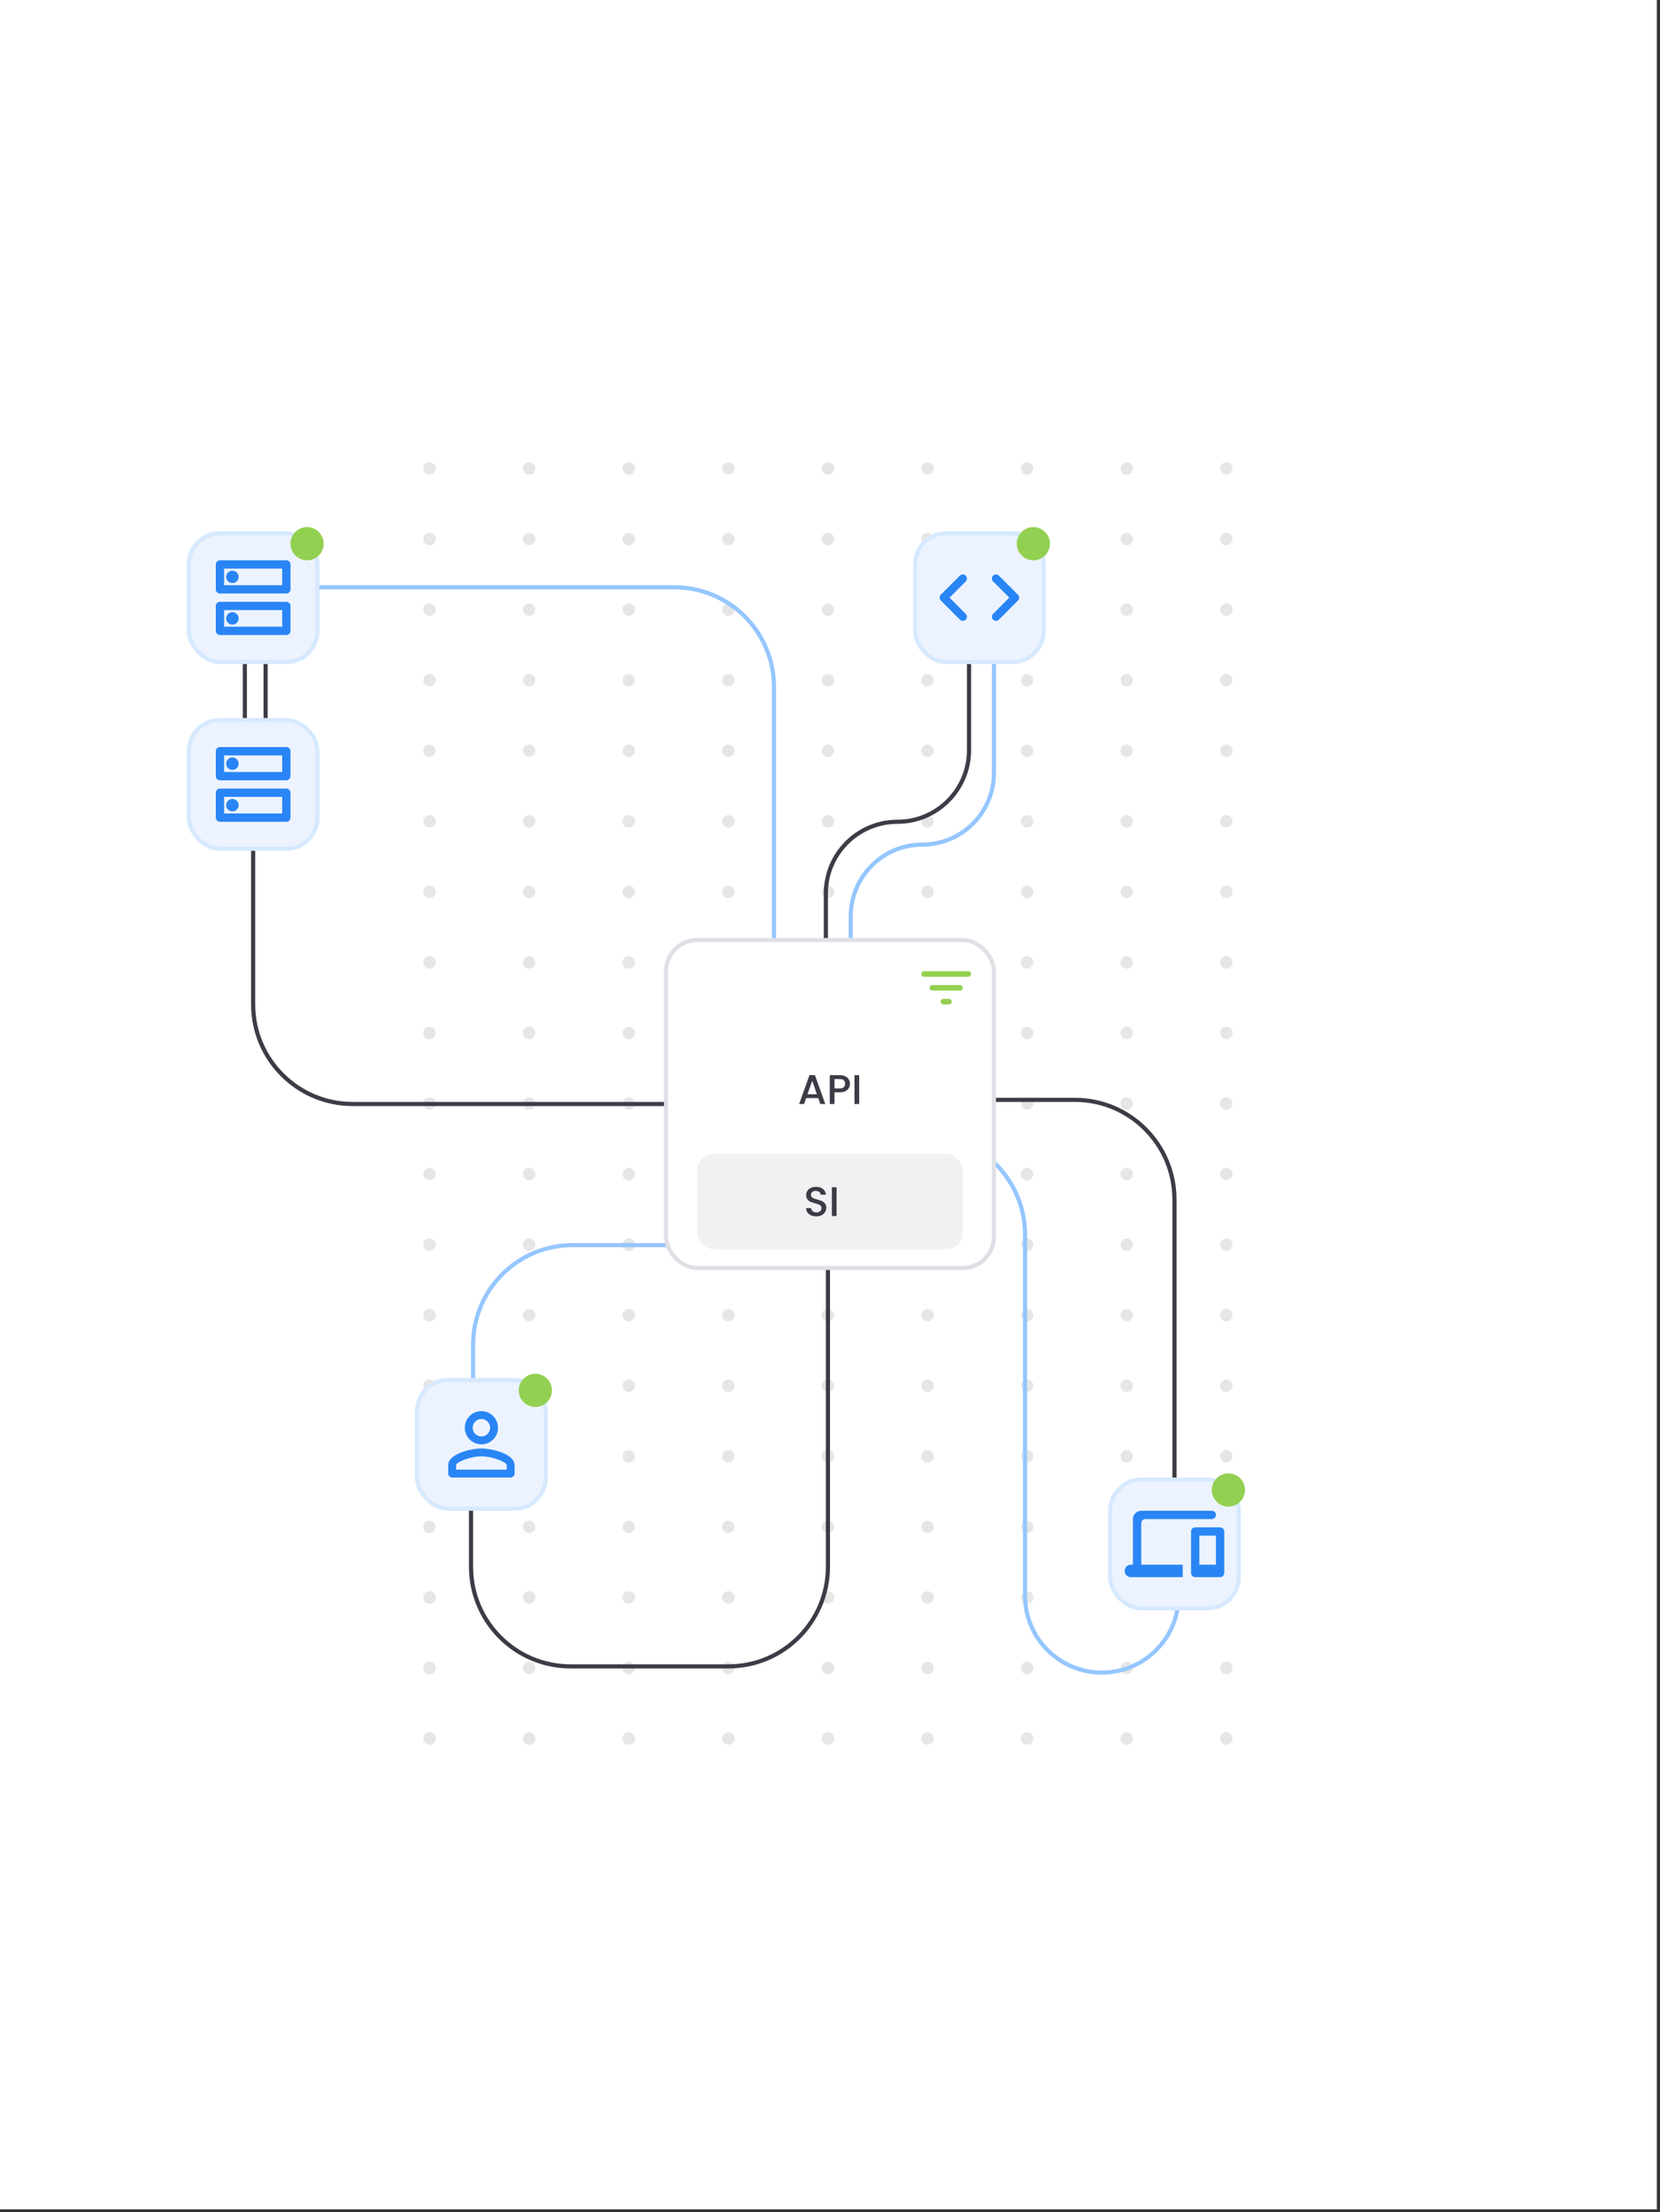 <svg width="400" height="533" viewBox="0 0 400 533" fill="none" xmlns="http://www.w3.org/2000/svg">
<rect x="0" y="0" width="400" height="533" fill="#333333" stroke="none"/>
<rect width="399.245" height="532.326" fill="white"/>
<circle cx="103.5" cy="112.887" r="1.5" fill="#E6E6E6"/>
<circle cx="127.5" cy="112.887" r="1.5" fill="#E6E6E6"/>
<circle cx="151.5" cy="112.887" r="1.5" fill="#E6E6E6"/>
<circle cx="175.5" cy="112.887" r="1.5" fill="#E6E6E6"/>
<circle cx="199.5" cy="112.887" r="1.5" fill="#E6E6E6"/>
<circle cx="223.5" cy="112.887" r="1.5" fill="#E6E6E6"/>
<circle cx="247.5" cy="112.887" r="1.5" fill="#E6E6E6"/>
<circle cx="271.5" cy="112.887" r="1.5" fill="#E6E6E6"/>
<circle cx="295.5" cy="112.887" r="1.5" fill="#E6E6E6"/>
<circle cx="103.5" cy="129.887" r="1.5" fill="#E6E6E6"/>
<circle cx="127.5" cy="129.887" r="1.5" fill="#E6E6E6"/>
<circle cx="151.5" cy="129.887" r="1.5" fill="#E6E6E6"/>
<circle cx="175.5" cy="129.887" r="1.5" fill="#E6E6E6"/>
<circle cx="199.5" cy="129.887" r="1.5" fill="#E6E6E6"/>
<circle cx="223.5" cy="129.887" r="1.5" fill="#E6E6E6"/>
<circle cx="247.5" cy="129.887" r="1.5" fill="#E6E6E6"/>
<circle cx="271.5" cy="129.887" r="1.5" fill="#E6E6E6"/>
<circle cx="295.5" cy="129.887" r="1.5" fill="#E6E6E6"/>
<circle cx="103.5" cy="146.887" r="1.5" fill="#E6E6E6"/>
<circle cx="127.5" cy="146.887" r="1.5" fill="#E6E6E6"/>
<circle cx="151.5" cy="146.887" r="1.5" fill="#E6E6E6"/>
<circle cx="175.5" cy="146.887" r="1.5" fill="#E6E6E6"/>
<circle cx="199.5" cy="146.887" r="1.5" fill="#E6E6E6"/>
<circle cx="223.5" cy="146.887" r="1.5" fill="#E6E6E6"/>
<circle cx="247.5" cy="146.887" r="1.5" fill="#E6E6E6"/>
<circle cx="271.5" cy="146.887" r="1.5" fill="#E6E6E6"/>
<circle cx="295.5" cy="146.887" r="1.5" fill="#E6E6E6"/>
<circle cx="103.5" cy="163.887" r="1.5" fill="#E6E6E6"/>
<circle cx="127.5" cy="163.887" r="1.5" fill="#E6E6E6"/>
<circle cx="151.5" cy="163.887" r="1.5" fill="#E6E6E6"/>
<circle cx="175.5" cy="163.887" r="1.5" fill="#E6E6E6"/>
<circle cx="199.5" cy="163.887" r="1.5" fill="#E6E6E6"/>
<circle cx="223.5" cy="163.887" r="1.5" fill="#E6E6E6"/>
<circle cx="247.5" cy="163.887" r="1.5" fill="#E6E6E6"/>
<circle cx="271.5" cy="163.887" r="1.5" fill="#E6E6E6"/>
<circle cx="295.5" cy="163.887" r="1.5" fill="#E6E6E6"/>
<circle cx="103.5" cy="180.887" r="1.5" fill="#E6E6E6"/>
<circle cx="127.5" cy="180.887" r="1.5" fill="#E6E6E6"/>
<circle cx="151.5" cy="180.887" r="1.5" fill="#E6E6E6"/>
<circle cx="175.5" cy="180.887" r="1.5" fill="#E6E6E6"/>
<circle cx="199.5" cy="180.887" r="1.5" fill="#E6E6E6"/>
<circle cx="223.5" cy="180.887" r="1.5" fill="#E6E6E6"/>
<circle cx="247.5" cy="180.887" r="1.5" fill="#E6E6E6"/>
<circle cx="271.5" cy="180.887" r="1.5" fill="#E6E6E6"/>
<circle cx="295.5" cy="180.887" r="1.5" fill="#E6E6E6"/>
<circle cx="103.5" cy="197.887" r="1.5" fill="#E6E6E6"/>
<circle cx="127.5" cy="197.887" r="1.5" fill="#E6E6E6"/>
<circle cx="151.5" cy="197.887" r="1.5" fill="#E6E6E6"/>
<circle cx="175.5" cy="197.887" r="1.5" fill="#E6E6E6"/>
<circle cx="199.5" cy="197.887" r="1.5" fill="#E6E6E6"/>
<circle cx="223.5" cy="197.887" r="1.5" fill="#E6E6E6"/>
<circle cx="247.5" cy="197.887" r="1.5" fill="#E6E6E6"/>
<circle cx="271.5" cy="197.887" r="1.5" fill="#E6E6E6"/>
<circle cx="295.5" cy="197.887" r="1.5" fill="#E6E6E6"/>
<circle cx="103.5" cy="214.887" r="1.5" fill="#E6E6E6"/>
<circle cx="127.5" cy="214.887" r="1.5" fill="#E6E6E6"/>
<circle cx="151.5" cy="214.887" r="1.5" fill="#E6E6E6"/>
<circle cx="175.5" cy="214.887" r="1.5" fill="#E6E6E6"/>
<circle cx="199.5" cy="214.887" r="1.5" fill="#E6E6E6"/>
<circle cx="223.5" cy="214.887" r="1.5" fill="#E6E6E6"/>
<circle cx="247.5" cy="214.887" r="1.5" fill="#E6E6E6"/>
<circle cx="271.5" cy="214.887" r="1.5" fill="#E6E6E6"/>
<circle cx="295.5" cy="214.887" r="1.5" fill="#E6E6E6"/>
<circle cx="103.5" cy="231.887" r="1.5" fill="#E6E6E6"/>
<circle cx="127.5" cy="231.887" r="1.5" fill="#E6E6E6"/>
<circle cx="151.5" cy="231.887" r="1.5" fill="#E6E6E6"/>
<circle cx="175.5" cy="231.887" r="1.5" fill="#E6E6E6"/>
<circle cx="199.5" cy="231.887" r="1.5" fill="#E6E6E6"/>
<circle cx="223.5" cy="231.887" r="1.5" fill="#E6E6E6"/>
<circle cx="247.5" cy="231.887" r="1.5" fill="#E6E6E6"/>
<circle cx="271.5" cy="231.887" r="1.5" fill="#E6E6E6"/>
<circle cx="295.5" cy="231.887" r="1.5" fill="#E6E6E6"/>
<circle cx="103.5" cy="248.887" r="1.5" fill="#E6E6E6"/>
<circle cx="127.5" cy="248.887" r="1.5" fill="#E6E6E6"/>
<circle cx="151.5" cy="248.887" r="1.5" fill="#E6E6E6"/>
<circle cx="175.5" cy="248.887" r="1.5" fill="#E6E6E6"/>
<circle cx="199.5" cy="248.887" r="1.5" fill="#E6E6E6"/>
<circle cx="223.5" cy="248.887" r="1.5" fill="#E6E6E6"/>
<circle cx="247.5" cy="248.887" r="1.5" fill="#E6E6E6"/>
<circle cx="271.5" cy="248.887" r="1.5" fill="#E6E6E6"/>
<circle cx="295.5" cy="248.887" r="1.5" fill="#E6E6E6"/>
<circle cx="103.5" cy="265.887" r="1.5" fill="#E6E6E6"/>
<circle cx="127.5" cy="265.887" r="1.5" fill="#E6E6E6"/>
<circle cx="151.5" cy="265.887" r="1.5" fill="#E6E6E6"/>
<circle cx="175.5" cy="265.887" r="1.5" fill="#E6E6E6"/>
<circle cx="199.5" cy="265.887" r="1.5" fill="#E6E6E6"/>
<circle cx="223.5" cy="265.887" r="1.5" fill="#E6E6E6"/>
<circle cx="247.5" cy="265.887" r="1.5" fill="#E6E6E6"/>
<circle cx="271.5" cy="265.887" r="1.5" fill="#E6E6E6"/>
<circle cx="295.5" cy="265.887" r="1.5" fill="#E6E6E6"/>
<circle cx="103.5" cy="282.887" r="1.5" fill="#E6E6E6"/>
<circle cx="127.5" cy="282.887" r="1.5" fill="#E6E6E6"/>
<circle cx="151.5" cy="282.887" r="1.5" fill="#E6E6E6"/>
<circle cx="175.5" cy="282.887" r="1.5" fill="#E6E6E6"/>
<circle cx="199.5" cy="282.887" r="1.5" fill="#E6E6E6"/>
<circle cx="223.5" cy="282.887" r="1.5" fill="#E6E6E6"/>
<circle cx="247.5" cy="282.887" r="1.5" fill="#E6E6E6"/>
<circle cx="271.5" cy="282.887" r="1.5" fill="#E6E6E6"/>
<circle cx="295.5" cy="282.887" r="1.5" fill="#E6E6E6"/>
<circle cx="103.5" cy="299.887" r="1.5" fill="#E6E6E6"/>
<circle cx="127.5" cy="299.887" r="1.5" fill="#E6E6E6"/>
<circle cx="151.5" cy="299.887" r="1.5" fill="#E6E6E6"/>
<circle cx="175.5" cy="299.887" r="1.5" fill="#E6E6E6"/>
<circle cx="199.5" cy="299.887" r="1.5" fill="#E6E6E6"/>
<circle cx="223.5" cy="299.887" r="1.5" fill="#E6E6E6"/>
<circle cx="247.5" cy="299.887" r="1.5" fill="#E6E6E6"/>
<circle cx="271.5" cy="299.887" r="1.5" fill="#E6E6E6"/>
<circle cx="295.5" cy="299.887" r="1.5" fill="#E6E6E6"/>
<circle cx="103.5" cy="316.887" r="1.5" fill="#E6E6E6"/>
<circle cx="127.5" cy="316.887" r="1.5" fill="#E6E6E6"/>
<circle cx="151.5" cy="316.887" r="1.5" fill="#E6E6E6"/>
<circle cx="175.5" cy="316.887" r="1.5" fill="#E6E6E6"/>
<circle cx="199.5" cy="316.887" r="1.5" fill="#E6E6E6"/>
<circle cx="223.5" cy="316.887" r="1.5" fill="#E6E6E6"/>
<circle cx="247.5" cy="316.887" r="1.5" fill="#E6E6E6"/>
<circle cx="271.5" cy="316.887" r="1.5" fill="#E6E6E6"/>
<circle cx="295.5" cy="316.887" r="1.5" fill="#E6E6E6"/>
<circle cx="103.5" cy="333.887" r="1.5" fill="#E6E6E6"/>
<circle cx="127.5" cy="333.887" r="1.5" fill="#E6E6E6"/>
<circle cx="151.5" cy="333.887" r="1.5" fill="#E6E6E6"/>
<circle cx="175.5" cy="333.887" r="1.5" fill="#E6E6E6"/>
<circle cx="199.5" cy="333.887" r="1.5" fill="#E6E6E6"/>
<circle cx="223.5" cy="333.887" r="1.5" fill="#E6E6E6"/>
<circle cx="247.5" cy="333.887" r="1.5" fill="#E6E6E6"/>
<circle cx="271.5" cy="333.887" r="1.5" fill="#E6E6E6"/>
<circle cx="295.5" cy="333.887" r="1.5" fill="#E6E6E6"/>
<circle cx="103.5" cy="350.887" r="1.5" fill="#E6E6E6"/>
<circle cx="127.5" cy="350.887" r="1.5" fill="#E6E6E6"/>
<circle cx="151.5" cy="350.887" r="1.5" fill="#E6E6E6"/>
<circle cx="175.5" cy="350.887" r="1.5" fill="#E6E6E6"/>
<circle cx="199.5" cy="350.887" r="1.5" fill="#E6E6E6"/>
<circle cx="223.5" cy="350.887" r="1.5" fill="#E6E6E6"/>
<circle cx="247.5" cy="350.887" r="1.5" fill="#E6E6E6"/>
<circle cx="271.5" cy="350.887" r="1.5" fill="#E6E6E6"/>
<circle cx="295.5" cy="350.887" r="1.5" fill="#E6E6E6"/>
<circle cx="103.5" cy="367.887" r="1.5" fill="#E6E6E6"/>
<circle cx="127.5" cy="367.887" r="1.5" fill="#E6E6E6"/>
<circle cx="151.5" cy="367.887" r="1.5" fill="#E6E6E6"/>
<circle cx="175.5" cy="367.887" r="1.5" fill="#E6E6E6"/>
<circle cx="199.5" cy="367.887" r="1.5" fill="#E6E6E6"/>
<circle cx="223.5" cy="367.887" r="1.5" fill="#E6E6E6"/>
<circle cx="247.5" cy="367.887" r="1.5" fill="#E6E6E6"/>
<circle cx="271.5" cy="367.887" r="1.5" fill="#E6E6E6"/>
<circle cx="295.5" cy="367.887" r="1.5" fill="#E6E6E6"/>
<circle cx="103.5" cy="384.887" r="1.5" fill="#E6E6E6"/>
<circle cx="127.5" cy="384.887" r="1.5" fill="#E6E6E6"/>
<circle cx="151.5" cy="384.887" r="1.5" fill="#E6E6E6"/>
<circle cx="175.5" cy="384.887" r="1.5" fill="#E6E6E6"/>
<circle cx="199.5" cy="384.887" r="1.5" fill="#E6E6E6"/>
<circle cx="223.5" cy="384.887" r="1.5" fill="#E6E6E6"/>
<circle cx="247.5" cy="384.887" r="1.5" fill="#E6E6E6"/>
<circle cx="271.5" cy="384.887" r="1.5" fill="#E6E6E6"/>
<circle cx="295.5" cy="384.887" r="1.5" fill="#E6E6E6"/>
<circle cx="103.5" cy="401.887" r="1.5" fill="#E6E6E6"/>
<circle cx="127.5" cy="401.887" r="1.5" fill="#E6E6E6"/>
<circle cx="151.5" cy="401.887" r="1.5" fill="#E6E6E6"/>
<circle cx="175.5" cy="401.887" r="1.5" fill="#E6E6E6"/>
<circle cx="199.5" cy="401.887" r="1.5" fill="#E6E6E6"/>
<circle cx="223.5" cy="401.887" r="1.5" fill="#E6E6E6"/>
<circle cx="247.5" cy="401.887" r="1.5" fill="#E6E6E6"/>
<circle cx="271.5" cy="401.887" r="1.5" fill="#E6E6E6"/>
<circle cx="295.5" cy="401.887" r="1.5" fill="#E6E6E6"/>
<circle cx="103.5" cy="418.887" r="1.5" fill="#E6E6E6"/>
<circle cx="127.5" cy="418.887" r="1.5" fill="#E6E6E6"/>
<circle cx="151.5" cy="418.887" r="1.5" fill="#E6E6E6"/>
<circle cx="175.5" cy="418.887" r="1.5" fill="#E6E6E6"/>
<circle cx="199.5" cy="418.887" r="1.5" fill="#E6E6E6"/>
<circle cx="223.5" cy="418.887" r="1.5" fill="#E6E6E6"/>
<circle cx="247.5" cy="418.887" r="1.5" fill="#E6E6E6"/>
<circle cx="271.5" cy="418.887" r="1.5" fill="#E6E6E6"/>
<circle cx="295.5" cy="418.887" r="1.5" fill="#E6E6E6"/>
<path d="M227 265H259C272.255 265 283 275.745 283 289V384.5" stroke="#3C3C47"/>
<path d="M233.5 144.5V180.75C233.5 190.277 225.777 198 216.25 198V198C206.723 198 199 205.723 199 215.25V254.5" stroke="#3C3C47"/>
<path d="M239.5 150V186.25C239.5 195.777 231.777 203.5 222.25 203.5V203.5C212.723 203.5 205 211.223 205 220.75V260" stroke="#95C6FF"/>
<path d="M199.5 299V377.5C199.5 390.755 188.755 401.5 175.5 401.5H137.5C124.245 401.5 113.5 390.755 113.5 377.5V346.5" stroke="#3C3C47"/>
<path d="M114 336.5V324C114 310.745 124.745 300 138 300H198" stroke="#95C6FF"/>
<rect x="100.5" y="332.5" width="31" height="31" rx="7.5" fill="#ECF3FF"/>
<rect x="100.5" y="332.5" width="31" height="31" rx="7.5" stroke="#D6E9FF"/>
<path d="M116 341.9C117.16 341.9 118.1 342.84 118.1 344C118.1 345.16 117.16 346.1 116 346.1C114.84 346.1 113.9 345.16 113.9 344C113.9 342.84 114.84 341.9 116 341.9ZM116 350.9C118.97 350.9 122.1 352.36 122.1 353V354.1H109.9V353C109.9 352.36 113.03 350.9 116 350.9ZM116 340C113.79 340 112 341.79 112 344C112 346.21 113.79 348 116 348C118.21 348 120 346.21 120 344C120 341.79 118.21 340 116 340ZM116 349C113.33 349 108 350.34 108 353V355C108 355.55 108.45 356 109 356H123C123.55 356 124 355.55 124 355V353C124 350.34 118.67 349 116 349Z" fill="#2985F5"/>
<circle cx="129" cy="335" r="4" fill="#92D051"/>
<path d="M284 359.5V384.5C284 394.717 275.717 403 265.5 403V403C255.283 403 247 394.717 247 384.5V297.5C247 284.245 236.255 273.5 223 273.5H195.5" stroke="#95C6FF"/>
<rect x="267.5" y="356.5" width="31" height="31" rx="7.5" fill="#ECF3FF"/>
<rect x="267.5" y="356.5" width="31" height="31" rx="7.5" stroke="#D6E9FF"/>
<path d="M275 367C275 366.45 275.45 366 276 366H292C292.55 366 293 365.55 293 365C293 364.45 292.55 364 292 364H275C273.9 364 273 364.9 273 366V377H272.5C271.67 377 271 377.67 271 378.5C271 379.33 271.67 380 272.5 380H285V377H275V367ZM294 368H288C287.45 368 287 368.45 287 369V379C287 379.55 287.45 380 288 380H294C294.55 380 295 379.55 295 379V369C295 368.45 294.55 368 294 368ZM293 377H289V370H293V377Z" fill="#2985F5"/>
<circle cx="296" cy="359" r="4" fill="#92D051"/>
<path d="M196 266H85C71.745 266 61 255.255 61 242V143" stroke="#3C3C47"/>
<path d="M60.5 141.5H162.5C175.755 141.5 186.5 152.245 186.5 165.5V252" stroke="#95C6FF"/>
<rect x="50" y="154" width="22" height="26" fill="white"/>
<path d="M59 157V175" stroke="#3C3C47"/>
<path d="M64 157V175" stroke="#3C3C47"/>
<rect x="45.5" y="128.5" width="31" height="31" rx="7.5" fill="#ECF3FF"/>
<rect x="45.5" y="128.5" width="31" height="31" rx="7.5" stroke="#D6E9FF"/>
<path d="M68 147V151H54V147H68ZM69 145H53C52.45 145 52 145.45 52 146V152C52 152.55 52.45 153 53 153H69C69.55 153 70 152.55 70 152V146C70 145.45 69.55 145 69 145ZM56 150.5C55.18 150.5 54.5 149.83 54.5 149C54.5 148.17 55.18 147.5 56 147.5C56.82 147.5 57.5 148.17 57.5 149C57.5 149.83 56.83 150.5 56 150.5ZM68 137V141H54V137H68ZM69 135H53C52.45 135 52 135.45 52 136V142C52 142.55 52.45 143 53 143H69C69.55 143 70 142.55 70 142V136C70 135.45 69.55 135 69 135ZM56 140.5C55.18 140.5 54.5 139.83 54.5 139C54.5 138.17 55.18 137.5 56 137.5C56.82 137.5 57.5 138.18 57.5 139C57.5 139.82 56.83 140.5 56 140.5Z" fill="#2985F5"/>
<circle cx="74" cy="131" r="4" fill="#92D051"/>
<rect x="45.5" y="173.5" width="31" height="31" rx="7.5" fill="#ECF3FF"/>
<rect x="45.5" y="173.5" width="31" height="31" rx="7.5" stroke="#D6E9FF"/>
<path d="M68 192V196H54V192H68ZM69 190H53C52.45 190 52 190.45 52 191V197C52 197.55 52.45 198 53 198H69C69.55 198 70 197.55 70 197V191C70 190.45 69.55 190 69 190ZM56 195.5C55.18 195.5 54.5 194.83 54.5 194C54.5 193.17 55.18 192.5 56 192.5C56.82 192.5 57.5 193.17 57.5 194C57.5 194.83 56.83 195.5 56 195.5ZM68 182V186H54V182H68ZM69 180H53C52.45 180 52 180.45 52 181V187C52 187.55 52.45 188 53 188H69C69.55 188 70 187.55 70 187V181C70 180.45 69.55 180 69 180ZM56 185.5C55.18 185.5 54.5 184.83 54.5 184C54.5 183.17 55.18 182.5 56 182.5C56.82 182.5 57.5 183.18 57.5 184C57.5 184.82 56.83 185.5 56 185.5Z" fill="#2985F5"/>
<rect x="220.5" y="128.5" width="31" height="31" rx="7.5" fill="#ECF3FF"/>
<rect x="220.5" y="128.5" width="31" height="31" rx="7.5" stroke="#D6E9FF"/>
<path d="M232.7 147.9L228.8 144L232.7 140.1C233.09 139.71 233.09 139.09 232.7 138.7C232.31 138.31 231.69 138.31 231.3 138.7L226.71 143.29C226.32 143.68 226.32 144.31 226.71 144.7L231.3 149.3C231.69 149.69 232.31 149.69 232.7 149.3C233.09 148.91 233.09 148.29 232.7 147.9ZM239.3 147.9L243.2 144L239.3 140.1C238.91 139.71 238.91 139.09 239.3 138.7C239.69 138.31 240.31 138.31 240.7 138.7L245.29 143.29C245.68 143.68 245.68 144.31 245.29 144.7L240.7 149.3C240.31 149.69 239.69 149.69 239.3 149.3C238.91 148.91 238.91 148.29 239.3 147.9Z" fill="#2985F5"/>
<circle cx="249" cy="131" r="4" fill="#92D051"/>
<rect x="160.5" y="226.5" width="79" height="79" rx="7.5" fill="white"/>
<rect x="160.5" y="226.5" width="79" height="79" rx="7.5" stroke="#DFDFE6"/>
<path d="M227.333 242H228.667C229.033 242 229.333 241.7 229.333 241.333C229.333 240.967 229.033 240.667 228.667 240.667H227.333C226.967 240.667 226.667 240.967 226.667 241.333C226.667 241.7 226.967 242 227.333 242ZM222 234.667C222 235.033 222.3 235.333 222.667 235.333H233.333C233.7 235.333 234 235.033 234 234.667C234 234.3 233.7 234 233.333 234H222.667C222.3 234 222 234.3 222 234.667ZM224.667 238.667H231.333C231.7 238.667 232 238.367 232 238C232 237.633 231.7 237.333 231.333 237.333H224.667C224.3 237.333 224 237.633 224 238C224 238.367 224.3 238.667 224.667 238.667Z" fill="#92D051"/>
<path d="M197.162 264.58H194.252L193.752 266H192.562L195.052 259.04H196.372L198.862 266H197.662L197.162 264.58ZM196.842 263.65L195.712 260.42L194.572 263.65H196.842ZM204.804 261.12C204.804 261.473 204.721 261.807 204.554 262.12C204.388 262.433 204.121 262.69 203.754 262.89C203.388 263.083 202.918 263.18 202.344 263.18H201.084V266H199.944V259.05H202.344C202.878 259.05 203.328 259.143 203.694 259.33C204.068 259.51 204.344 259.757 204.524 260.07C204.711 260.383 204.804 260.733 204.804 261.12ZM202.344 262.25C202.778 262.25 203.101 262.153 203.314 261.96C203.528 261.76 203.634 261.48 203.634 261.12C203.634 260.36 203.204 259.98 202.344 259.98H201.084V262.25H202.344ZM207.032 259.05V266H205.892V259.05H207.032Z" fill="#3C3C47"/>
<rect x="168" y="278" width="64" height="23" rx="4" fill="#F1F1F4"/>
<path d="M196.704 293.07C196.237 293.07 195.817 292.99 195.444 292.83C195.071 292.663 194.777 292.43 194.564 292.13C194.351 291.83 194.244 291.48 194.244 291.08H195.464C195.491 291.38 195.607 291.627 195.814 291.82C196.027 292.013 196.324 292.11 196.704 292.11C197.097 292.11 197.404 292.017 197.624 291.83C197.844 291.637 197.954 291.39 197.954 291.09C197.954 290.857 197.884 290.667 197.744 290.52C197.611 290.373 197.441 290.26 197.234 290.18C197.034 290.1 196.754 290.013 196.394 289.92C195.941 289.8 195.571 289.68 195.284 289.56C195.004 289.433 194.764 289.24 194.564 288.98C194.364 288.72 194.264 288.373 194.264 287.94C194.264 287.54 194.364 287.19 194.564 286.89C194.764 286.59 195.044 286.36 195.404 286.2C195.764 286.04 196.181 285.96 196.654 285.96C197.327 285.96 197.877 286.13 198.304 286.47C198.737 286.803 198.977 287.263 199.024 287.85H197.764C197.744 287.597 197.624 287.38 197.404 287.2C197.184 287.02 196.894 286.93 196.534 286.93C196.207 286.93 195.941 287.013 195.734 287.18C195.527 287.347 195.424 287.587 195.424 287.9C195.424 288.113 195.487 288.29 195.614 288.43C195.747 288.563 195.914 288.67 196.114 288.75C196.314 288.83 196.587 288.917 196.934 289.01C197.394 289.137 197.767 289.263 198.054 289.39C198.347 289.517 198.594 289.713 198.794 289.98C199.001 290.24 199.104 290.59 199.104 291.03C199.104 291.383 199.007 291.717 198.814 292.03C198.627 292.343 198.351 292.597 197.984 292.79C197.624 292.977 197.197 293.07 196.704 293.07ZM201.589 286.05V293H200.449V286.05H201.589Z" fill="#3C3C47"/>
</svg>
